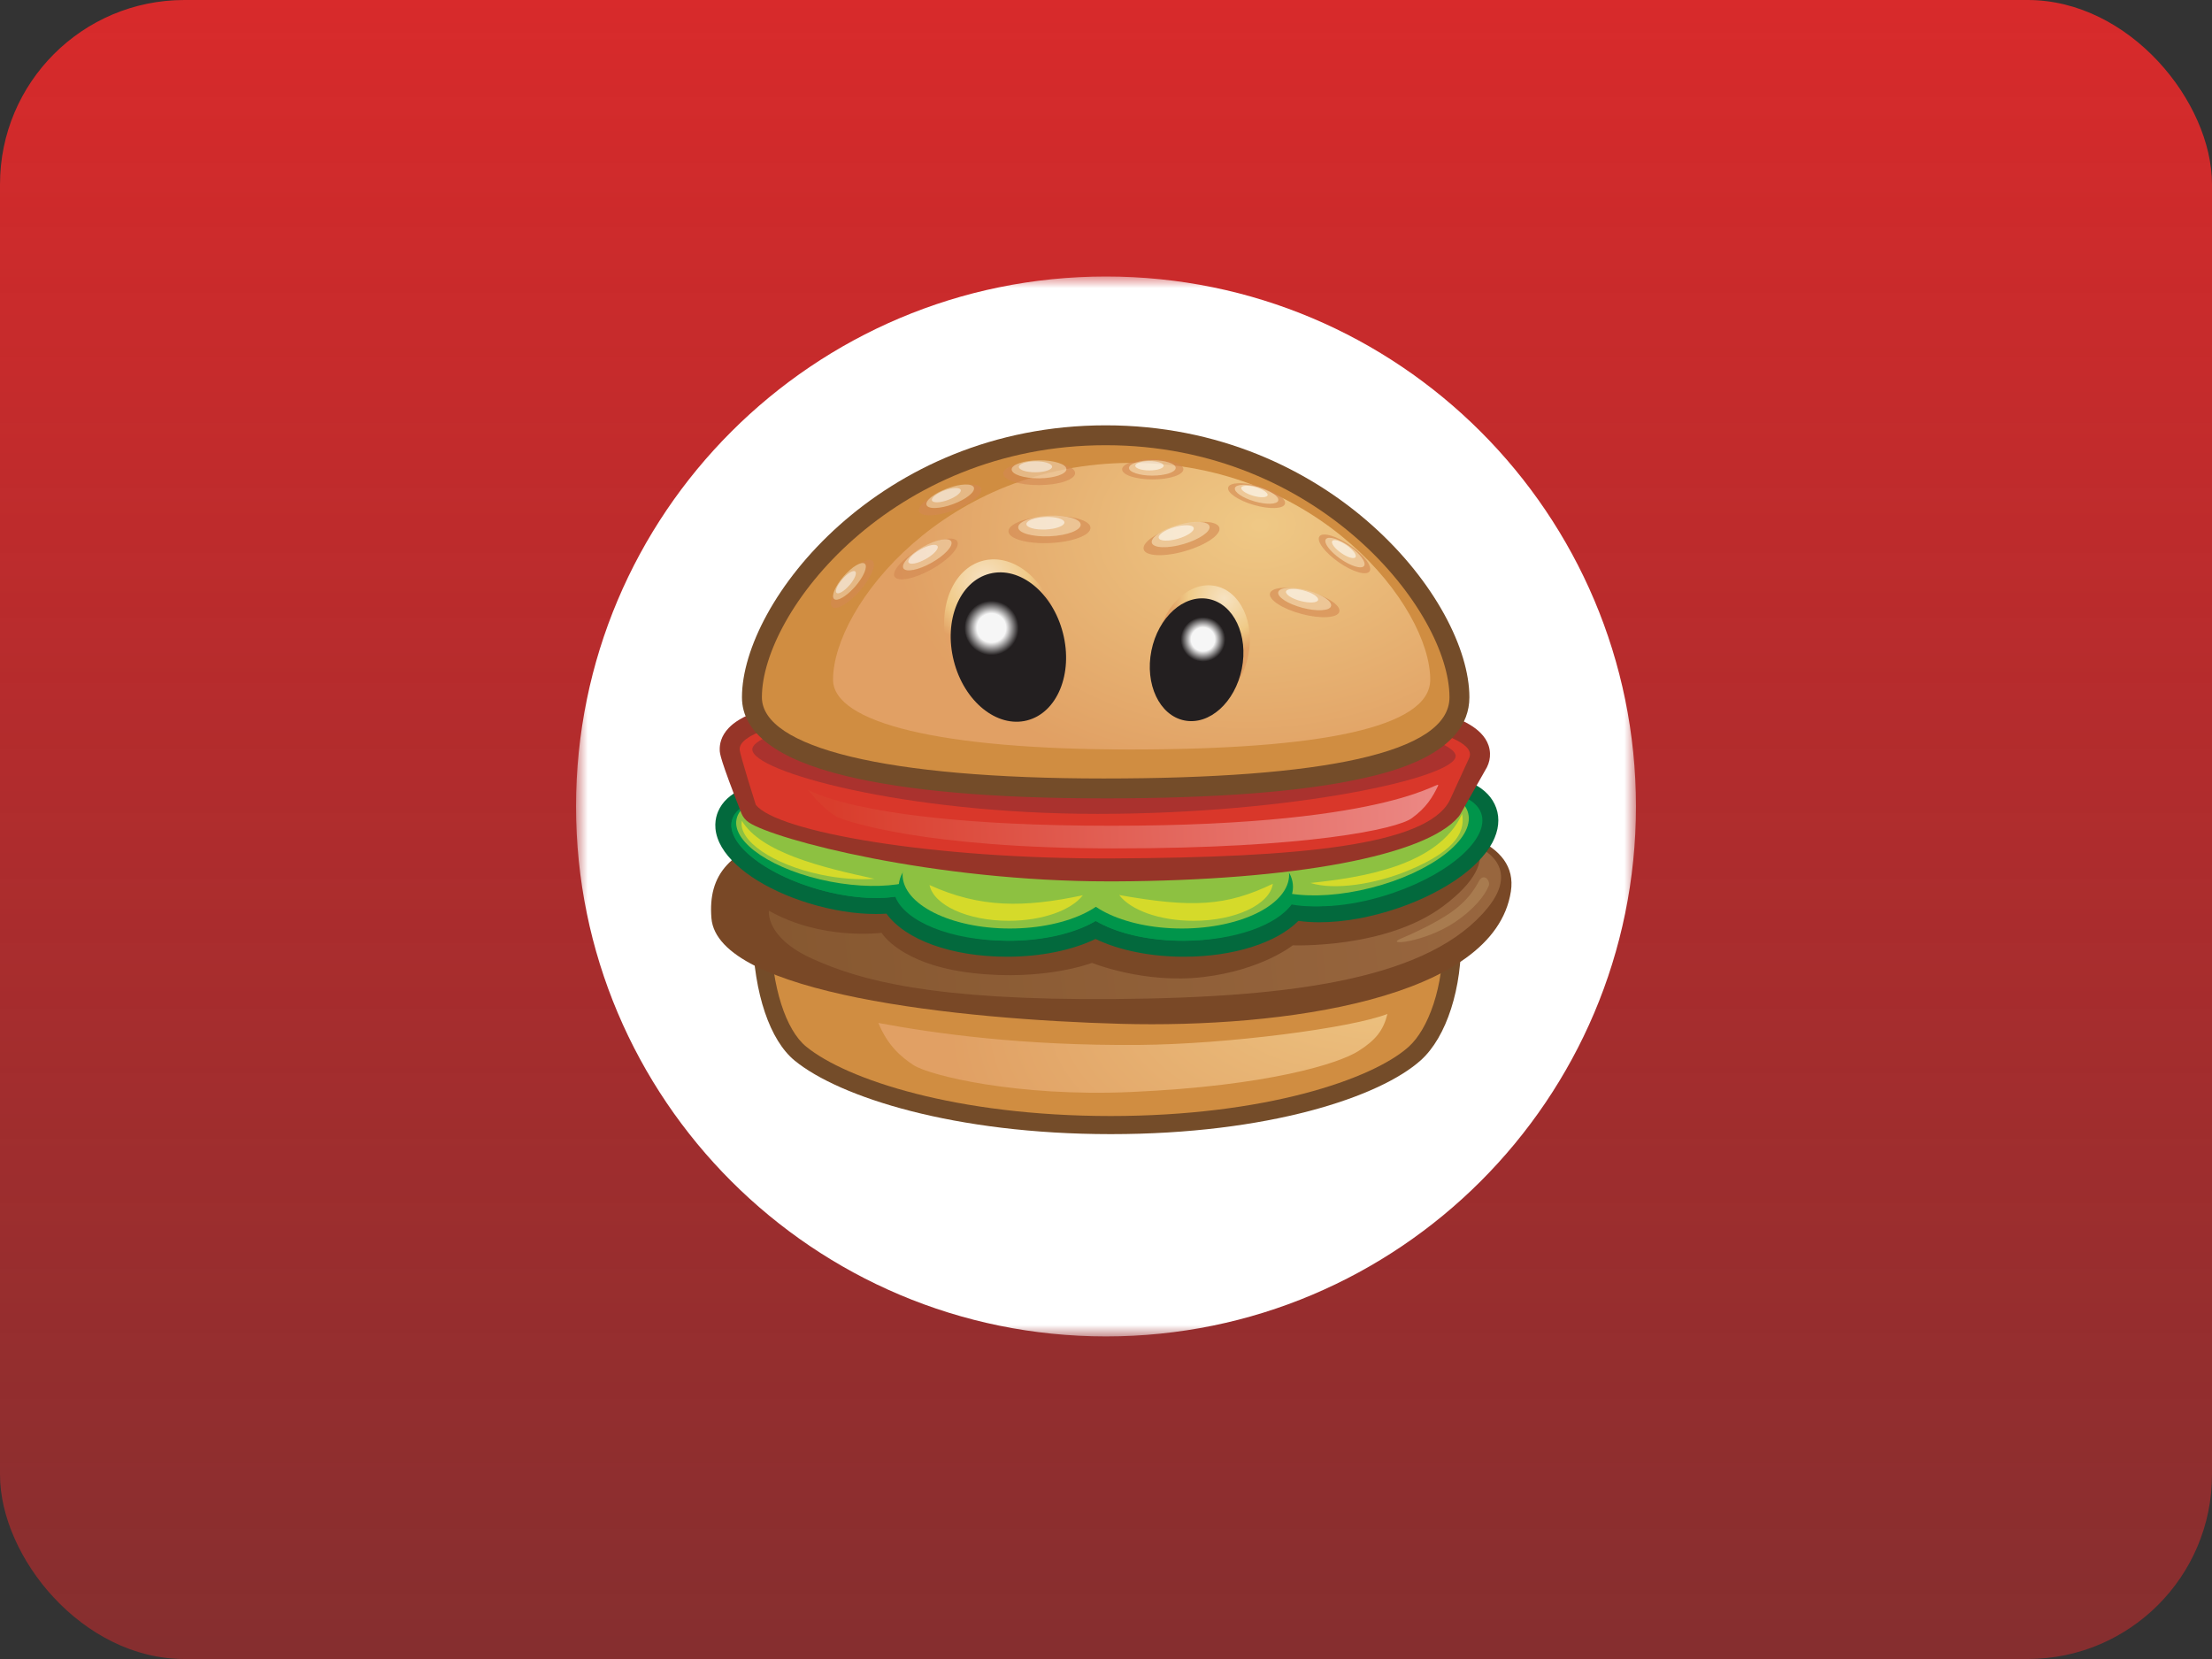 <svg width="96" height="72" viewBox="0 0 96 72" fill="none" xmlns="http://www.w3.org/2000/svg">
<rect x="0" y="0" width="96" height="72" fill="#333333" stroke="none"/>
<rect width="96" height="72" rx="8" fill="url(#paint0_linear_361_4845)"/>
<mask id="mask0_361_4845" style="mask-type:luminance" maskUnits="userSpaceOnUse" x="25" y="12" width="46" height="46">
<path d="M71 12H25V58H71V12Z" fill="white"/>
</mask>
<g mask="url(#mask0_361_4845)">
<path d="M48 58C60.702 58 71 47.702 71 35C71 22.297 60.702 12 48 12C35.297 12 25 22.298 25 35C25 47.702 35.298 58 48 58Z" fill="white"/>
<path d="M48.005 56.11C59.657 56.11 69.102 46.666 69.102 35.013C69.102 23.362 59.657 13.917 48.006 13.917C36.354 13.917 26.909 23.362 26.909 35.013C26.909 46.666 36.353 56.11 48.005 56.11Z" fill="white"/>
<path d="M48.192 49.221C41.43 49.218 36.442 47.619 34.497 46.037C33.41 45.151 32.724 43.121 32.662 40.607C32.645 39.898 33.004 39.162 33.73 38.421C35.902 36.195 41.462 33.942 47.882 33.942C51.674 33.943 55.478 34.714 58.605 36.11C60.032 36.747 63.358 38.46 63.41 40.58C63.465 42.874 62.781 45.006 61.665 46.012C59.891 47.609 55.042 49.221 48.209 49.221L48.192 49.221Z" fill="#744C29"/>
<path d="M47.895 34.726C56.017 34.73 62.57 38.367 62.624 40.599C62.678 42.833 61.98 44.668 61.139 45.427C59.568 46.842 54.879 48.436 48.191 48.435C41.506 48.431 36.743 46.852 34.993 45.427C34.091 44.694 33.503 42.82 33.448 40.587C33.394 38.353 39.773 34.722 47.895 34.726Z" fill="#D08D41"/>
<path d="M48.855 35.404C54.361 35.45 66.23 34.4 65.572 38.686C64.855 43.361 55.667 44.622 48.655 44.434C41.64 44.246 31.144 43.134 30.876 39.85C30.569 36.074 34.556 35.287 48.855 35.404Z" fill="#794826"/>
<path d="M64.206 36.791C64.358 37.416 64.077 38.25 62.623 39.335C60.142 41.188 56.105 41.026 56.105 41.026C56.105 41.026 54.765 42.106 52.203 42.406C49.64 42.705 47.392 41.788 47.392 41.788C47.392 41.788 45.333 42.59 42.201 42.229C39.067 41.867 38.261 40.484 38.261 40.484C38.261 40.484 35.664 40.828 33.37 39.524C33.37 39.524 33.201 40.674 35.233 41.599C37.329 42.553 40.454 43.422 48.385 43.358C56.314 43.294 62.087 42.437 64.562 39.403C66.058 37.567 64.207 36.791 64.207 36.791H64.206Z" fill="url(#paint1_linear_361_4845)"/>
<path d="M63.161 40.009C63.937 39.483 64.435 38.89 64.609 38.448C64.697 38.223 64.392 37.848 64.177 38.256C63.992 38.605 63.668 39.11 62.969 39.599C62.309 40.063 61.252 40.546 60.831 40.721C59.999 41.062 61.819 40.917 63.161 40.009Z" fill="#A87B4F"/>
<path d="M49.459 45.35C44.388 45.393 40.584 44.854 38.122 44.396C38.516 45.365 39.101 45.87 39.649 46.227C40.331 46.669 44.123 47.614 49.101 47.392C55.056 47.126 58.099 46.155 58.947 45.62C59.712 45.137 60.039 44.714 60.215 44.004C58.642 44.62 53.242 45.318 49.459 45.35Z" fill="url(#paint2_radial_361_4845)"/>
<path d="M51.379 41.522C49.94 41.522 48.569 41.244 47.546 40.751C46.524 41.243 45.154 41.522 43.714 41.522C41.298 41.522 39.293 40.788 38.472 39.652C38.318 39.662 38.165 39.667 38.011 39.667C37.109 39.667 36.109 39.507 35.121 39.206C33.2 38.62 31.705 37.611 31.222 36.573C30.948 35.984 31.041 35.511 31.166 35.216C31.525 34.377 32.577 33.914 34.128 33.914C35.032 33.914 36.032 34.074 37.022 34.376C38.356 34.784 39.486 35.39 40.216 36.08C41.198 35.677 42.417 35.458 43.713 35.458C45.152 35.458 46.522 35.735 47.545 36.228C48.569 35.738 49.939 35.458 51.378 35.458C52.744 35.458 54.05 35.708 55.053 36.155C55.828 35.402 57.012 34.72 58.396 34.24C59.57 33.835 60.8 33.611 61.859 33.611C63.395 33.611 64.464 34.069 64.865 34.897C65.081 35.34 65.081 35.846 64.868 36.357C64.388 37.513 62.796 38.677 60.713 39.399C59.525 39.808 58.33 40.026 57.257 40.026C56.936 40.026 56.633 40.006 56.351 39.966C55.404 40.922 53.524 41.522 51.379 41.522Z" fill="#03693D"/>
<path d="M31.806 35.488C32.221 34.521 34.467 34.32 36.823 35.039C38.316 35.495 39.493 36.211 40.051 36.92C40.957 36.449 42.261 36.151 43.714 36.151C45.259 36.151 46.639 36.485 47.547 37.009C48.455 36.486 49.833 36.151 51.38 36.151C52.925 36.151 54.305 36.485 55.212 37.011C55.831 36.232 57.059 35.438 58.626 34.896C61.213 34.001 63.728 34.137 64.243 35.2C64.757 36.262 63.076 37.849 60.489 38.743C58.814 39.322 57.176 39.467 56.085 39.213C55.44 40.15 53.578 40.827 51.38 40.827C49.836 40.827 48.456 40.492 47.548 39.968C46.642 40.492 45.262 40.827 43.715 40.827C41.291 40.827 39.278 40.004 38.854 38.916C37.908 39.057 36.635 38.942 35.325 38.543C32.968 37.824 31.392 36.456 31.806 35.488Z" fill="#00954B"/>
<path d="M40.378 37.994C40.659 36.988 38.96 35.634 36.584 34.969C34.207 34.305 32.053 34.582 31.771 35.588C31.489 36.593 33.188 37.948 35.565 38.612C37.942 39.276 40.096 39 40.378 37.994Z" fill="#00954B"/>
<path d="M40.805 37.272C41.002 36.255 39.183 35.045 36.742 34.573C34.301 34.099 32.161 34.54 31.964 35.559C31.767 36.577 33.586 37.786 36.027 38.26C38.468 38.732 40.607 38.291 40.805 37.272Z" fill="#8DC141"/>
<path d="M32.195 35.619C32.035 36.484 33.536 37.52 35.62 37.959C36.458 38.136 37.264 38.189 37.953 38.139C35.628 37.638 33.03 36.999 32.195 35.619Z" fill="#D5DA2A"/>
<path d="M59.916 38.828C62.461 37.992 64.229 36.415 63.864 35.306C63.5 34.198 61.141 33.977 58.597 34.813C56.053 35.649 54.284 37.227 54.649 38.335C55.014 39.444 57.373 39.665 59.916 38.828Z" fill="#00954B"/>
<path d="M59.506 38.531C62.119 37.865 64.004 36.414 63.718 35.29C63.432 34.165 61.081 33.793 58.469 34.458C55.857 35.123 53.971 36.574 54.257 37.698C54.544 38.822 56.894 39.196 59.506 38.531Z" fill="#8DC141"/>
<path d="M56.874 38.32C57.907 38.646 59.668 38.376 61.093 37.791C63.391 36.844 63.568 35.953 63.455 35.322C62.419 37.613 59 38.094 56.874 38.32Z" fill="#D5DA2A"/>
<path d="M43.825 40.828C46.488 40.828 48.647 39.781 48.647 38.49C48.647 37.199 46.488 36.152 43.825 36.152C41.163 36.152 39.004 37.199 39.004 38.49C39.004 39.781 41.162 40.828 43.825 40.828Z" fill="#00954B"/>
<path d="M51.294 40.828C53.956 40.828 56.115 39.781 56.115 38.49C56.115 37.199 53.956 36.152 51.294 36.152C48.631 36.152 46.473 37.199 46.473 38.49C46.473 39.781 48.631 40.828 51.294 40.828Z" fill="#00954B"/>
<path d="M51.292 40.297C53.864 40.297 55.948 39.25 55.948 37.958C55.948 36.667 53.864 35.62 51.292 35.62C48.722 35.62 46.637 36.667 46.637 37.958C46.637 39.249 48.721 40.297 51.292 40.297Z" fill="#8DC141"/>
<path d="M43.826 40.297C46.398 40.297 48.482 39.25 48.482 37.958C48.482 36.667 46.398 35.62 43.826 35.62C41.256 35.62 39.171 36.667 39.171 37.958C39.171 39.249 41.255 40.297 43.826 40.297Z" fill="#8DC141"/>
<path d="M55.241 38.355C53.215 39.335 51.728 39.404 48.573 38.844C49.069 39.498 50.324 39.962 51.798 39.962C53.62 39.962 55.111 39.253 55.241 38.355ZM40.341 38.411C40.524 39.284 41.992 39.962 43.776 39.962C45.243 39.962 46.495 39.503 46.995 38.854C44.411 39.403 42.528 39.403 40.341 38.411Z" fill="#D5DA2A"/>
<path d="M48.145 38.252C40.487 38.252 33.619 36.438 32.501 35.694C32.353 35.596 32.238 35.454 32.173 35.288C31.249 32.933 31.241 32.707 31.236 32.559C31.226 32.313 31.286 31.946 31.628 31.591C32.053 31.146 33.093 30.498 37.19 29.991C39.996 29.644 43.556 29.452 47.477 29.432H48.006C55.176 29.432 61.084 30.099 63.109 31.132C63.54 31.295 64.628 31.739 64.665 32.695C64.673 32.901 64.629 33.103 64.533 33.297L64.51 33.337L63.388 35.317C63.362 35.363 63.333 35.407 63.299 35.448C61.878 37.14 56.162 38.214 48.381 38.252H48.145H48.145Z" fill="#963528"/>
<path d="M32.1 32.526C32.051 31.263 38.792 30.34 47.479 30.299C54.771 30.265 60.933 30.956 62.752 31.924C63.416 32.172 63.786 32.444 63.796 32.728C63.798 32.79 63.784 32.852 63.756 32.908L62.633 34.888C61.575 36.15 56.484 37.345 48.376 37.383C40.531 37.419 33.856 35.553 32.978 34.971C32.978 34.973 32.11 32.754 32.1 32.526Z" fill="#D9372A"/>
<path d="M32.753 33.228C32.811 33.738 33.055 34.708 33.308 34.88C33.857 35.254 35.043 35.611 35.735 35.809C35.735 35.809 34.296 35.007 34.186 34.021C34.186 34.022 33.301 33.544 32.755 33.227L32.753 33.228Z" fill="#BA3331"/>
<path d="M47.954 37.776C41.397 37.776 33.582 36.806 32.388 35.237C32.352 35.19 32.324 35.137 32.305 35.081C31.593 32.845 31.584 32.621 31.582 32.545C31.574 32.368 31.621 32.098 31.877 31.831C33.282 30.364 41.16 29.808 47.479 29.779C47.655 29.777 47.832 29.777 48.006 29.777C55.038 29.777 61.037 30.45 62.968 31.451C63.545 31.669 64.293 32.035 64.32 32.709C64.323 32.855 64.292 33.001 64.228 33.133L63.379 34.979C63.374 34.989 63.371 34.998 63.366 35.008C62.327 36.954 58.107 37.73 48.314 37.776H47.954Z" fill="#963528"/>
<path d="M32.1 32.526C32.051 31.263 38.792 30.34 47.479 30.299C54.771 30.265 60.933 30.956 62.752 31.924C63.416 32.172 63.786 32.444 63.796 32.728C63.798 32.79 63.784 32.852 63.756 32.908L62.905 34.761C61.875 36.691 56.417 37.216 48.31 37.255C40.466 37.292 33.695 36.099 32.799 34.923C32.799 34.924 32.11 32.754 32.1 32.526Z" fill="#D9372A"/>
<path d="M35.293 34.545C35.475 34.784 36.093 35.376 36.419 35.496C36.744 35.616 39.996 36.82 48.377 36.82C56.757 36.82 60.623 35.978 61.268 35.512C61.912 35.045 62.173 34.59 62.4 34.126C62.627 33.661 60.893 35.838 48.244 35.838C35.11 35.838 34.507 33.52 35.293 34.545Z" fill="url(#paint3_linear_361_4845)"/>
<path d="M63.175 32.811C63.175 33.761 56.034 35.322 47.634 35.322C39.234 35.322 32.65 33.479 32.65 32.526C32.65 31.576 39.225 30.299 47.627 30.299C56.028 30.299 63.175 31.857 63.175 32.811Z" fill="#AA322E"/>
<path d="M47.903 34.649C43.154 34.649 39.394 34.324 36.727 33.681C33.724 32.956 32.201 31.806 32.201 30.261C32.201 26.1 38.195 18.459 47.986 18.459C57.779 18.459 63.771 26.1 63.771 30.261C63.771 32.737 60.291 33.52 59.148 33.778C56.576 34.355 52.792 34.65 47.903 34.65V34.649Z" fill="#744C29"/>
<path d="M47.987 19.322C57.267 19.322 62.907 26.551 62.907 30.261C62.907 32.689 57.38 33.786 47.902 33.786C38.423 33.786 33.066 32.439 33.066 30.26C33.066 26.551 38.706 19.322 47.987 19.322Z" fill="#D08D41"/>
<path d="M49.113 20.089C57.175 20.089 62.072 26.307 62.072 29.497C62.072 31.585 57.271 32.527 49.04 32.527C40.807 32.527 36.154 31.37 36.154 29.497C36.154 26.307 41.052 20.089 49.113 20.089Z" fill="url(#paint4_radial_361_4845)"/>
<g opacity="0.85">
<g opacity="0.85">
<path opacity="0.85" d="M41.404 22.145C42.148 21.869 42.677 21.445 42.585 21.197C42.494 20.95 41.816 20.972 41.073 21.248C40.328 21.523 39.799 21.947 39.891 22.195C39.983 22.442 40.66 22.42 41.404 22.143V22.145Z" fill="#D48952"/>
<path opacity="0.85" d="M41.366 21.878C41.932 21.668 42.336 21.346 42.266 21.157C42.197 20.968 41.68 20.986 41.113 21.197C40.545 21.406 40.142 21.729 40.212 21.917C40.281 22.106 40.798 22.088 41.366 21.878Z" fill="#F0D5AD"/>
<path opacity="0.85" d="M41.147 21.696C41.492 21.569 41.737 21.373 41.695 21.258C41.652 21.143 41.338 21.155 40.993 21.281C40.648 21.409 40.403 21.605 40.447 21.721C40.489 21.834 40.802 21.825 41.147 21.696Z" fill="white"/>
</g>
<g opacity="0.85">
<path opacity="0.85" d="M51.435 23.917C52.342 23.655 53.007 23.198 52.919 22.897C52.833 22.597 52.028 22.564 51.121 22.827C50.213 23.089 49.549 23.545 49.636 23.846C49.723 24.147 50.527 24.18 51.435 23.917Z" fill="#D48952"/>
<path opacity="0.85" d="M51.361 23.614C52.051 23.414 52.558 23.066 52.492 22.837C52.426 22.608 51.812 22.584 51.12 22.784C50.429 22.983 49.923 23.331 49.989 23.56C50.055 23.79 50.669 23.814 51.361 23.614Z" fill="#F0D5AD"/>
<path opacity="0.85" d="M51.12 23.381C51.54 23.26 51.847 23.049 51.806 22.909C51.767 22.77 51.395 22.755 50.974 22.876C50.554 22.997 50.247 23.21 50.288 23.348C50.327 23.487 50.701 23.502 51.122 23.381L51.12 23.381Z" fill="white"/>
</g>
<g opacity="0.85">
<path opacity="0.85" d="M59.438 24.797C59.578 24.596 59.204 24.095 58.603 23.675C58.003 23.257 57.402 23.079 57.263 23.28C57.123 23.48 57.497 23.982 58.098 24.4C58.698 24.82 59.299 24.997 59.438 24.797Z" fill="#D48952"/>
<path opacity="0.85" d="M59.201 24.559C59.307 24.407 59.022 24.025 58.564 23.704C58.105 23.386 57.648 23.25 57.541 23.403C57.435 23.554 57.72 23.937 58.178 24.257C58.637 24.577 59.094 24.712 59.201 24.559Z" fill="#F0D5AD"/>
<path opacity="0.85" d="M58.828 24.182C58.892 24.09 58.72 23.856 58.442 23.662C58.163 23.469 57.885 23.387 57.82 23.48C57.755 23.573 57.928 23.805 58.206 23.999C58.485 24.194 58.763 24.275 58.828 24.182Z" fill="white"/>
</g>
<g opacity="0.85">
<path opacity="0.85" d="M45.573 23.568C46.556 23.523 47.341 23.224 47.327 22.901C47.312 22.578 46.503 22.352 45.519 22.398C44.537 22.443 43.751 22.741 43.766 23.064C43.781 23.387 44.59 23.613 45.573 23.568Z" fill="#D48952"/>
<path opacity="0.85" d="M45.566 23.274C46.315 23.24 46.914 23.012 46.902 22.765C46.891 22.519 46.275 22.347 45.525 22.381C44.776 22.416 44.177 22.644 44.189 22.891C44.201 23.137 44.816 23.309 45.566 23.274Z" fill="#F0D5AD"/>
<path opacity="0.85" d="M45.382 22.98C45.837 22.96 46.201 22.821 46.195 22.671C46.187 22.522 45.812 22.417 45.357 22.438C44.901 22.459 44.539 22.598 44.545 22.747C44.552 22.897 44.927 23.002 45.382 22.98Z" fill="white"/>
</g>
<g opacity="0.85">
<path opacity="0.85" d="M50.029 20.807C50.763 20.806 51.358 20.608 51.358 20.366C51.358 20.123 50.762 19.927 50.027 19.928C49.292 19.929 48.699 20.127 48.699 20.369C48.699 20.612 49.294 20.808 50.029 20.807Z" fill="#D48952"/>
<path opacity="0.85" d="M50.012 20.642C50.573 20.642 51.026 20.491 51.025 20.306C51.025 20.12 50.572 19.971 50.011 19.973C49.45 19.973 48.997 20.124 48.997 20.309C48.997 20.493 49.452 20.642 50.012 20.642Z" fill="#F0D5AD"/>
<path opacity="0.85" d="M49.886 20.416C50.227 20.416 50.502 20.325 50.502 20.212C50.502 20.1 50.226 20.009 49.886 20.009C49.547 20.01 49.271 20.101 49.271 20.215C49.271 20.326 49.547 20.418 49.886 20.416Z" fill="white"/>
</g>
<g opacity="0.85">
<path opacity="0.85" d="M45.103 21.054C45.963 21.048 46.661 20.815 46.658 20.531C46.657 20.247 45.957 20.022 45.096 20.026C44.234 20.032 43.538 20.267 43.539 20.55C43.541 20.834 44.241 21.06 45.103 21.054Z" fill="#D48952"/>
<path opacity="0.85" d="M45.096 20.759C45.752 20.755 46.284 20.576 46.282 20.36C46.282 20.145 45.747 19.972 45.092 19.976C44.435 19.98 43.904 20.158 43.906 20.375C43.906 20.59 44.44 20.763 45.097 20.759H45.096Z" fill="#F0D5AD"/>
<path opacity="0.85" d="M44.941 20.496C45.34 20.494 45.663 20.385 45.661 20.254C45.661 20.122 45.338 20.018 44.938 20.02C44.539 20.022 44.216 20.131 44.218 20.263C44.219 20.395 44.542 20.498 44.941 20.496Z" fill="white"/>
</g>
<g opacity="0.85">
<path opacity="0.85" d="M58.126 26.547C58.2 26.273 57.584 25.872 56.754 25.651C55.922 25.432 55.188 25.476 55.117 25.751C55.044 26.025 55.658 26.427 56.489 26.646C57.321 26.867 58.053 26.822 58.126 26.549V26.547Z" fill="#D48952"/>
<path opacity="0.85" d="M57.769 26.303C57.825 26.093 57.356 25.787 56.722 25.619C56.09 25.452 55.531 25.485 55.475 25.695C55.42 25.905 55.888 26.211 56.521 26.378C57.156 26.546 57.713 26.513 57.769 26.303Z" fill="#F0D5AD"/>
<path opacity="0.85" d="M57.206 26.039C57.239 25.911 56.955 25.725 56.57 25.624C56.185 25.522 55.846 25.543 55.812 25.669C55.779 25.797 56.063 25.983 56.449 26.084C56.833 26.185 57.172 26.165 57.206 26.039Z" fill="white"/>
</g>
<g opacity="0.85">
<path opacity="0.85" d="M55.767 21.867C55.831 21.642 55.333 21.301 54.652 21.104C53.971 20.908 53.367 20.929 53.302 21.153C53.237 21.377 53.736 21.719 54.418 21.916C55.098 22.112 55.702 22.09 55.767 21.867Z" fill="#D48952"/>
<path opacity="0.85" d="M55.475 21.723C55.524 21.552 55.144 21.293 54.624 21.142C54.105 20.992 53.644 21.009 53.595 21.179C53.546 21.351 53.927 21.611 54.446 21.76C54.966 21.91 55.426 21.895 55.475 21.724V21.723Z" fill="#F0D5AD"/>
<path opacity="0.85" d="M55.014 21.495C55.042 21.391 54.812 21.233 54.496 21.142C54.182 21.051 53.901 21.061 53.872 21.165C53.841 21.268 54.073 21.426 54.388 21.517C54.703 21.609 54.983 21.598 55.013 21.494H55.014V21.495Z" fill="white"/>
</g>
<g opacity="0.85">
<path opacity="0.85" d="M37.327 25.628C37.808 25.073 38.051 24.495 37.867 24.336C37.685 24.177 37.146 24.499 36.665 25.052C36.182 25.607 35.94 26.185 36.123 26.344C36.307 26.503 36.844 26.183 37.327 25.628Z" fill="#D48952"/>
<path opacity="0.85" d="M37.118 25.45C37.486 25.028 37.671 24.587 37.532 24.465C37.393 24.345 36.981 24.59 36.614 25.012C36.246 25.435 36.062 25.876 36.2 25.997C36.34 26.118 36.75 25.872 37.118 25.45Z" fill="#F0D5AD"/>
<path opacity="0.85" d="M36.865 25.399C37.089 25.143 37.202 24.874 37.117 24.801C37.032 24.728 36.783 24.876 36.559 25.134C36.336 25.391 36.223 25.658 36.309 25.732C36.392 25.805 36.642 25.656 36.865 25.398V25.399Z" fill="white"/>
</g>
<g opacity="0.85">
<path opacity="0.85" d="M40.436 24.706C41.187 24.284 41.684 23.741 41.545 23.494C41.406 23.246 40.684 23.39 39.933 23.811C39.181 24.234 38.685 24.776 38.823 25.024C38.963 25.27 39.684 25.128 40.436 24.706Z" fill="#D48952"/>
<path opacity="0.85" d="M40.436 24.42C41.009 24.097 41.387 23.684 41.281 23.496C41.175 23.306 40.624 23.415 40.052 23.737C39.479 24.059 39.101 24.473 39.206 24.662C39.313 24.85 39.864 24.742 40.436 24.42Z" fill="#F0D5AD"/>
<path opacity="0.85" d="M40.177 24.262C40.524 24.067 40.754 23.816 40.69 23.702C40.625 23.587 40.291 23.653 39.943 23.848C39.596 24.043 39.366 24.294 39.431 24.409C39.495 24.524 39.829 24.458 40.176 24.262H40.177Z" fill="white"/>
</g>
</g>
<path d="M45.849 26.914C46.298 28.673 45.599 30.368 44.291 30.701C42.981 31.034 41.557 29.878 41.11 28.12C40.662 26.361 41.361 24.666 42.669 24.333C43.979 24 45.403 25.155 45.849 26.914Z" fill="url(#paint5_radial_361_4845)"/>
<path d="M44.573 31.266C45.883 30.932 46.581 29.237 46.132 27.478C45.685 25.72 44.262 24.565 42.954 24.897C41.645 25.23 40.947 26.926 41.395 28.685C41.842 30.444 43.266 31.599 44.575 31.266H44.573Z" fill="#231F20"/>
<path d="M43.027 28.434C43.185 28.437 43.341 28.409 43.488 28.351C43.634 28.293 43.768 28.207 43.88 28.097C43.993 27.986 44.082 27.855 44.143 27.71C44.205 27.565 44.236 27.409 44.236 27.251C44.236 27.094 44.205 26.938 44.143 26.793C44.082 26.647 43.993 26.516 43.88 26.406C43.768 26.296 43.634 26.209 43.488 26.151C43.341 26.093 43.185 26.065 43.027 26.069C42.718 26.076 42.424 26.203 42.208 26.424C41.992 26.645 41.87 26.942 41.87 27.251C41.87 27.56 41.992 27.857 42.208 28.078C42.424 28.299 42.718 28.427 43.027 28.434Z" fill="url(#paint6_radial_361_4845)"/>
<path d="M50.252 27.671C49.959 29.126 50.598 30.483 51.682 30.7C52.764 30.918 53.88 29.915 54.173 28.46C54.467 27.005 53.827 25.649 52.744 25.431C51.661 25.214 50.547 26.215 50.252 27.671Z" fill="url(#paint7_radial_361_4845)"/>
<path d="M53.893 29.028C54.187 27.573 53.546 26.216 52.463 25.997C51.381 25.78 50.265 26.781 49.971 28.237C49.678 29.692 50.319 31.05 51.401 31.267C52.485 31.486 53.6 30.484 53.893 29.028Z" fill="#231F20"/>
<path d="M52.216 28.72C52.473 28.72 52.719 28.618 52.9 28.436C53.082 28.255 53.184 28.008 53.184 27.752C53.184 27.495 53.082 27.249 52.9 27.067C52.719 26.886 52.473 26.784 52.216 26.784C51.959 26.784 51.713 26.886 51.531 27.067C51.35 27.249 51.248 27.495 51.248 27.752C51.248 28.008 51.35 28.255 51.531 28.436C51.713 28.618 51.959 28.72 52.216 28.72Z" fill="url(#paint8_radial_361_4845)"/>
</g>
<defs>
<linearGradient id="paint0_linear_361_4845" x1="48" y1="72" x2="48" y2="0" gradientUnits="userSpaceOnUse">
<stop stop-color="#D82A2B" stop-opacity="0.5"/>
<stop offset="1" stop-color="#D82A2B"/>
</linearGradient>
<linearGradient id="paint1_linear_361_4845" x1="64.971" y1="39.199" x2="30.032" y2="42.7" gradientUnits="userSpaceOnUse">
<stop stop-color="#996740" stop-opacity="0.96"/>
<stop offset="1" stop-color="#855730" stop-opacity="0.96"/>
</linearGradient>
<radialGradient id="paint2_radial_361_4845" cx="0" cy="0" r="1" gradientUnits="userSpaceOnUse" gradientTransform="translate(61.93 41.455) rotate(167.757) scale(21.014 10.66)">
<stop stop-color="#F0CB88" stop-opacity="0.958"/>
<stop offset="1" stop-color="#E1A165" stop-opacity="0.958"/>
</radialGradient>
<linearGradient id="paint3_linear_361_4845" x1="62.097" y1="34.742" x2="36.213" y2="35.835" gradientUnits="userSpaceOnUse">
<stop stop-color="#EC8B87" stop-opacity="0.958"/>
<stop offset="1" stop-color="#D93E2C" stop-opacity="0.958"/>
</linearGradient>
<radialGradient id="paint4_radial_361_4845" cx="0" cy="0" r="1" gradientUnits="userSpaceOnUse" gradientTransform="translate(54.693 22.79) rotate(176.477) scale(15.82 11.083)">
<stop stop-color="#F0CB88" stop-opacity="0.958"/>
<stop offset="1" stop-color="#E1A165" stop-opacity="0.958"/>
</radialGradient>
<radialGradient id="paint5_radial_361_4845" cx="0" cy="0" r="1" gradientUnits="userSpaceOnUse" gradientTransform="translate(42.744 25.16) scale(2.896)">
<stop stop-color="#F7E4C5" stop-opacity="0.958"/>
<stop offset="0.656" stop-color="#F0CB88" stop-opacity="0.958"/>
<stop offset="1" stop-color="#E1A165" stop-opacity="0.958"/>
</radialGradient>
<radialGradient id="paint6_radial_361_4845" cx="0" cy="0" r="1" gradientUnits="userSpaceOnUse" gradientTransform="translate(43.027 27.253) rotate(75.718) scale(1.183)">
<stop offset="0.532" stop-color="white" stop-opacity="0.96"/>
<stop offset="1" stop-color="#231F20" stop-opacity="0.96"/>
</radialGradient>
<radialGradient id="paint7_radial_361_4845" cx="0" cy="0" r="1" gradientUnits="userSpaceOnUse" gradientTransform="translate(53.13 25.971) scale(2.369)">
<stop stop-color="#F7E4C5" stop-opacity="0.958"/>
<stop offset="0.656" stop-color="#F0CB88" stop-opacity="0.958"/>
<stop offset="1" stop-color="#E1A165" stop-opacity="0.958"/>
</radialGradient>
<radialGradient id="paint8_radial_361_4845" cx="0" cy="0" r="1" gradientUnits="userSpaceOnUse" gradientTransform="translate(52.209 27.747) rotate(101.396) scale(0.968)">
<stop offset="0.532" stop-color="white" stop-opacity="0.96"/>
<stop offset="1" stop-color="#231F20" stop-opacity="0.96"/>
</radialGradient>
</defs>
</svg>
